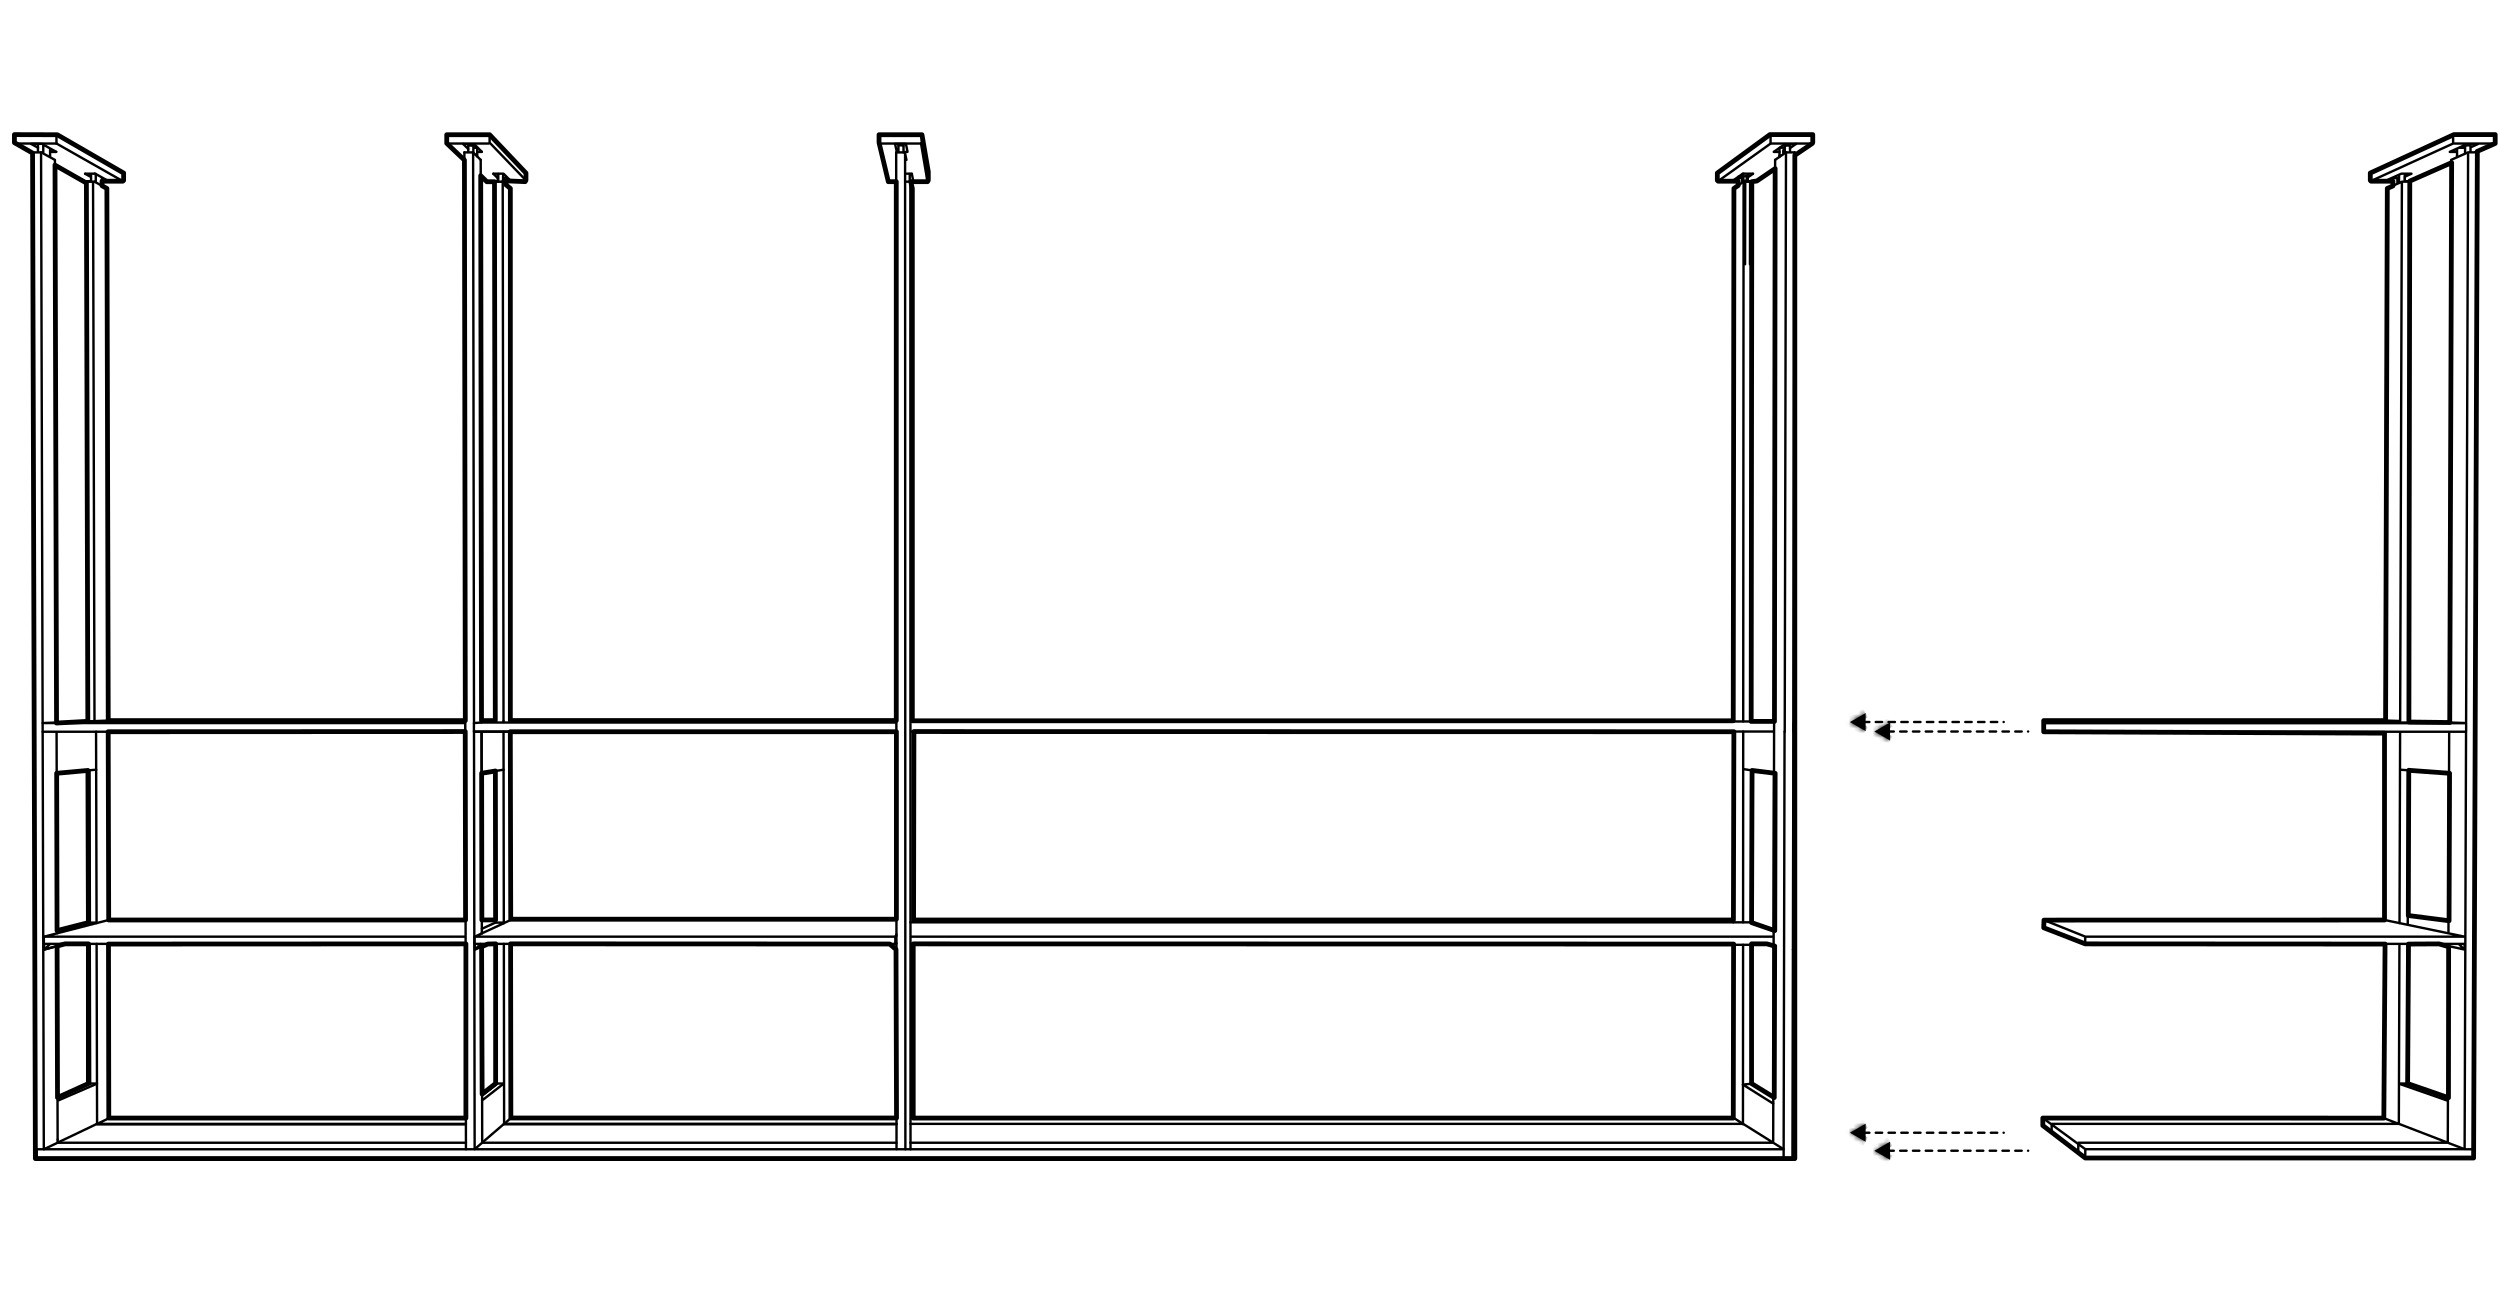 <svg width="520" height="270" viewBox="0 0 520 270" fill="none" xmlns="http://www.w3.org/2000/svg">
<path d="M3 29.676V28H11.715L11.918 28.026M18.26 150.038L19.971 149.976L22.503 149.879H96.776M18.26 150.038L17.96 37.791M18.26 150.038L8.919 150.391M104.273 37.8H102.853L103.021 150.179M92.912 29.676V28.026H101.839M364.377 37.8H362.657L360.637 39.194M368.108 28.026L368.276 28M377.035 29.676V28H368.285M370.137 30.761V32.322M368.276 29.852V28.018M363.539 36.177V37.791M370.137 32.331V32.349M189.352 38.479L189.387 239.05M188.54 37.791H189.413M370.931 31.237L371.24 31.264M370.993 240.859L371.187 152.199M368.823 237.383L369.017 148.724M188.258 31.881L188.32 239.05M182.824 28.026H191.663H191.751L193.065 35.992V37.509M103.532 37.791V36.177M104.75 160.094L100.181 160.844M103.039 160.376L103.083 191.902H104.723M9.201 196.33H96.855M96.846 194.822H9.192L22.618 191.355M103.136 225.369H104.794M7.358 240.859L6.775 31.696H6.784H6.802M7.631 240.859V239.094M7.358 239.042H9.122M20.174 225.369H18.745H18.49M18.384 196.322L18.463 225.378L11.953 228.174M20.086 191.902H18.393M18.701 191.902L18.613 160.226M20.007 160.094L11.794 160.835M100.163 150.285L98.593 150.391M19.354 37.791L19.654 149.985M98.584 152.164V152.181V152.19M11.768 152.199L11.883 194.125M96.784 152.199H8.875M96.776 150.391H8.875M18.939 37.791V36.177M19.636 37.791H17.969M11.583 31.608H10.418M10.418 31.123V32.71M25.546 37.685L25.714 37.518M186.441 197.468V196.251L186.22 196.357M11.742 28V29.852M187.931 31.608H188.619L188.69 31.599H188.725L188.761 31.581M6.775 31.837L3.097 29.835M103.136 225.387L103.091 196.33M186.22 196.357H185.497L185.365 196.322M186.22 196.357L186.238 196.322M186.432 197.468L186.37 197.495L185.241 196.366M96.917 239.042L96.59 31.705M98.751 196.304V197.468L98.805 197.504M100.233 194.037V194.019M98.407 31.696L99.987 33.257M96.626 31.696H98.363M99.942 196.366L98.813 197.495M105.976 39.194L104.565 37.8M100.172 152.199L100.189 160.808M104.662 36.177V37.88M104.635 36.742V37.668M186.45 152.199V152.181V152.164M11.997 237.039H11.989M20.007 233.846H96.908M186.476 239.033L186.405 31.696M188.54 33.257L188.223 31.696M188.187 31.696H186.45M105.253 37.13V38.471M105.129 37.077C104.988 37.05 104.794 37.033 104.653 37.033M8.54 31.696H8.566H8.592M9.113 239.042H9.166M189.228 36.177V37.791M22.627 196.33L22.724 232.567M22.221 39.194L19.68 37.8M186.247 194.822H98.778M368.823 194.822H189.36M368.823 152.164H189.36M368.823 150.064H189.36M186.317 196.251H186.238M186.317 196.251L186.458 195.942M186.317 196.251V194.893M186.247 196.26V196.33H98.778L98.734 196.295M98.769 194.822L106.223 191.355M357.179 37.518L357.347 37.685M360.399 37.597L362.472 36.142M364.624 36.124H364.598H364.571H364.509H362.648M368.973 31.573L371.284 29.949M373.445 29.923H373.507H373.533L373.56 29.941M100.225 191.347H103.083M22.618 191.347H96.837M9.192 196.33L9.139 196.295M13.559 196.33L9.228 197.504M9.236 197.495H9.219M361.51 38.585V37.139M17.484 37.668L11.433 34.369M6.493 29.941H6.52L6.546 29.923H6.599M17.704 36.142H17.731L17.758 36.124H17.81H19.672M8.769 29.949L11.68 31.573M6.608 29.923H8.575M19.857 36.151L22.459 37.606M18.931 36.821L17.713 36.151M372.325 30.285V31.687M371.231 31.872V30.338M372.228 30.241C372.087 30.214 371.857 30.214 371.716 30.223L371.46 30.249L371.337 30.276L371.257 30.302L371.231 30.329M362.604 36.689V37.615C362.816 37.58 363.125 37.571 363.336 37.588V36.662M362.384 37.977V36.195M373.295 31.696L372.828 240.973M371.531 31.696H373.269M369.22 33.257L371.478 31.696M11.98 237.648V237.674L20.157 233.767L20.174 233.731M103.48 225.378L100.278 227.848M96.776 152.199V152.181V152.164M189.81 37.624H189.308M186.679 31.608H186.599L186.555 31.599L186.52 31.581M188.284 29.923H186.317L186.238 29.932H186.203L186.167 29.949M373.03 150.391V150.408L373.039 150.426M100.278 227.574L103.136 225.378M104.829 233.767L100.286 237.674M191.751 29.676L191.566 29.861M103.524 37.685H101.239M96.335 29.949L96.361 29.932H96.396H96.458M102.606 36.142L102.633 36.124H102.659H102.721M109.213 37.685L109.381 37.518M98.602 29.949L100.216 31.573M106.205 37.606L104.759 36.151L104.591 36.124H102.73M192.889 37.685L193.056 37.518M188.443 29.949L188.761 31.573M186.529 31.573L186.176 29.949M189.66 36.151L189.951 37.606M96.767 152.164V150.426M97.393 31.696V30.302M98.46 31.758V30.329L98.399 30.285L98.328 30.267C98.116 30.223 97.781 30.205 97.57 30.232L97.472 30.249L97.42 30.267L97.384 30.302M21.198 37.147V38.638M11.742 150.276L11.424 33.257L8.584 31.696M6.793 31.696H8.531M9.157 239.033L11.98 237.683M101.204 196.33L98.796 197.504M184.747 37.518V37.562M104.75 191.938L104.715 191.902M98.805 197.495H98.796M182.815 28.026V29.667M186.441 150.285H100.154M98.584 150.391V150.426M186.441 152.164V150.426M189.943 37.597L189.916 37.615H189.881H189.81M186.441 152.199H98.584M98.575 150.426V152.164M184.756 37.553L182.824 29.711M370.922 32.084V31.237M7.896 31.696V30.285M8.998 30.338V31.925M19.919 36.371V37.959M98.46 30.735H99.378M186.873 31.696V30.311M187.923 30.32L187.887 30.285L187.834 30.267L187.729 30.241" stroke="black" stroke-width="0.5" stroke-linecap="round" stroke-linejoin="round"/>
<path d="M187.931 30.319V31.695M186.873 30.31L186.926 30.266L186.988 30.248C187.19 30.204 187.526 30.213 187.729 30.239M184.756 37.552L184.924 37.684M22.512 152.198L22.618 191.354L22.521 152.198M361.519 37.155L361.546 37.129L361.616 37.102L361.722 37.076L361.943 37.049C362.093 37.032 362.242 37.032 362.392 37.049C362.198 37.023 361.81 37.032 361.616 37.093M182.833 29.666V29.71L183.009 29.851H191.575M192.898 37.684H189.308M362.392 36.74H361.616M104.741 233.845H186.476M103.083 191.884L100.233 193.189M104.785 233.81H186.476M98.213 30.239C98.028 30.213 97.764 30.204 97.578 30.231M369.22 35.073L365.418 37.658M370.137 31.598H369.088H369.026H368.999H368.973M189.669 36.15L189.634 36.132L189.599 36.123H189.519H188.54M186.414 37.684H184.932M191.76 29.666V28.025M105.253 37.623H106.091H106.152H106.179L106.205 37.605M99.254 31.598H100.101H100.163H100.198L100.225 31.58M96.343 29.948L97.393 30.989M103.532 37.049L102.615 36.15M96.599 33.283L92.974 29.798L93.097 29.851H101.662M96.917 237.691H11.989M99.951 196.329V196.365M104.759 192.034V191.937M100.233 194.142V194.045M185.232 196.329V196.365M186.247 196.294L186.264 196.25M186.467 196.188L186.441 196.25M98.725 239.032L100.295 237.682M96.467 29.922H98.434L98.61 29.948M186.476 237.691H100.295M105.111 37.076H105.12C105.006 37.049 104.891 37.04 104.767 37.04M364.615 36.15L363.539 36.899M373.56 29.948L372.325 30.804M101.839 29.675L101.662 29.86M370.181 30.733H371.231M100.163 149.878H103.021M186.467 194.353L186.247 194.812M186.247 194.812V194.892M186.247 194.812L186.326 194.892M186.467 194.592L186.326 194.892M186.326 194.892H186.247M104.829 233.766H104.856L106.258 232.566M101.248 37.684L99.987 36.476M99.034 32.251H98.954M96.59 31.695H96.608H96.626M98.363 31.695H98.407M104.565 37.79H104.52H104.265M100.189 160.807V160.825M188.223 31.695H188.205H188.187M186.45 31.695H186.432H186.423M105.253 37.129L105.2 37.093L105.129 37.076M18.375 191.91L18.296 160.252M99.995 36.538L101.133 37.631L101.248 37.675M92.965 29.798L92.912 29.666M361.519 37.623H360.514H360.452H360.425H360.399M22.221 39.193L22.512 149.878M19.68 37.79H19.654H19.628M20.166 233.766H20.201L22.724 232.566M357.179 37.517V35.991L368.108 28.025M186.247 194.892V196.25M106.232 191.346H186.458M98.734 196.294L98.699 196.25V194.892L98.725 194.856L98.769 194.812M372.96 197.494H372.933M376.85 29.86L376.956 29.825L377.035 29.675M376.929 29.834L373.295 32.304M365.33 37.684L365.427 37.658M362.472 36.15L362.648 36.123M373.454 29.922H371.487L371.293 29.948M101.839 29.666V28.025L109.39 35.991V37.517L101.848 29.675M11.892 194.124V194.045M9.148 196.294L9.122 196.25V194.892L9.148 194.856L9.201 194.812M10.374 196.365L9.245 197.494M9.228 197.503L9.183 197.467M11.892 194.036L11.874 194.001M9.175 197.467V196.312M188.293 29.922H188.372L188.417 29.931L188.452 29.948M373.048 150.425V152.163V152.198M109.222 37.684H105.253M104.838 233.766V233.739M18.939 37.684H17.581M7.904 30.725L6.511 29.957M186.882 31.598H186.688M104.732 149.966V149.984V150.002M370.128 32.639V32.348M104.732 150.01V150.178M20.086 233.81H96.917M106.143 149.878H186.458M189.422 37.79H189.44H189.457L189.74 39.184M3.097 29.834L3 29.675M17.493 37.658L17.572 37.675M11.697 31.58L11.671 31.598H11.645H11.583M22.468 37.605H22.441L22.415 37.623H22.362H21.206M3.097 29.825L3.185 29.851H11.75M17.572 37.684L11.442 34.35M11.918 28.025L25.714 35.991V37.517M6.511 29.948V29.931M19.68 36.123L19.866 36.15M17.713 36.15V36.132M372.325 30.284L372.281 30.248L372.228 30.231M372.21 30.239C372.016 30.195 371.531 30.213 371.337 30.284M362.613 36.688C362.825 36.652 363.133 36.644 363.345 36.661M363.327 37.596H363.345M373.277 31.695H373.295H373.313M371.487 31.695H371.531M18.49 225.368H18.472M360.566 150.063L360.637 39.193M360.54 191.839L360.566 152.198M360.514 232.548L360.54 196.523M362.586 150.063L362.666 37.799M362.56 191.839L362.586 152.163M362.534 233.845L362.56 196.523M368.285 29.851H376.85M361.519 37.684H357.356L368.285 29.86M18.675 196.329L18.754 225.377M20.086 191.998L19.98 152.189M106.258 232.548H186.476M104.794 192.016L104.732 152.198M106.196 191.363L106.143 152.198M22.503 149.878L22.212 39.193M20.192 233.766H96.908" stroke="black" stroke-width="0.5" stroke-linecap="round" stroke-linejoin="round"/>
<path d="M22.723 232.548H96.907M104.732 149.967L104.564 37.79M98.592 150.425V150.39L98.407 31.704M186.449 152.163H98.583M101.203 196.33L98.813 197.494M11.873 196.779L11.988 237.682M8.539 31.695L9.112 239.049H370.992M186.414 37.685H184.923M103.532 37.685H101.247M100.277 228.897L104.793 225.368M371.486 31.695L371.222 152.198M369.078 100.534L369.228 33.257M11.75 29.852L25.537 37.676M18.93 37.685H17.563M13.54 196.33L9.236 197.494M11.873 193.569L18.392 191.901M365.329 37.685H363.539M20.192 233.766L20.095 196.33M22.723 232.566L22.626 196.33M186.476 233.766H104.855L104.802 196.33M360.637 232.548L370.992 239.041M189.351 237.691H368.822M362.524 233.766H189.351M106.258 232.566L106.205 196.33M106.134 149.878L105.975 39.193M99.986 33.257L100.162 150.275M100.162 152.198L100.224 194.142M100.233 196.806L100.295 237.691M98.725 239.032L98.592 152.198M99.263 32.542V30.734M25.546 37.685H21.215M18.745 225.368L11.962 228.288M11.979 228.958L20.174 225.403M103.638 37.79V36.176M191.574 29.852L192.897 37.676M362.974 54.965L363.009 37.799M363.989 54.965L364.024 37.799M368.822 229.549L362.524 225.598L364.368 225.403M360.54 196.524H368.928M364.244 191.84H189.36M364.43 160.252L362.621 159.97" stroke="black" stroke-width="0.5" stroke-linecap="round" stroke-linejoin="round"/>
<path d="M373.304 240.982H7.358L6.775 31.837L3 29.676V28L11.918 28.026L25.714 35.992V37.518L25.546 37.685H21.224V38.638L22.23 39.194L22.512 149.879H96.784L96.599 33.293L92.921 29.808V28.026H101.848L109.398 35.992V37.509L109.231 37.782L105.27 37.615V38.471L106.152 39.185V149.87H186.423V37.791H184.774L182.842 29.676V28.026H191.769L193.083 35.709V37.518L192.915 37.791H189.431L189.766 39.194V149.923H360.514L360.655 39.194L361.537 38.585V37.685H357.373L357.206 37.518V35.992L368.135 28H377.053V29.676L376.973 29.826L373.322 32.305V240.982H373.304ZM496.206 149.879L496.559 39.194L497.724 38.682V37.685H493.172L493.022 37.518V35.992L510.408 28H519V29.835L515.286 31.476L514.51 240.859H433.728L424.907 234.111V232.558L495.836 232.567L496.092 196.366L433.736 196.33L425.092 192.97L425.154 191.382L495.977 191.364V152.499L425.092 152.208V149.888H496.215L496.206 149.879ZM11.433 34.342L17.969 38.065L18.269 150.038L11.759 150.391L11.442 34.351L11.433 34.342ZM11.786 160.844L18.287 160.253L18.384 191.902L11.865 193.569L11.786 160.844ZM11.874 196.78L13.541 196.322H18.384V225.378L11.962 228.289L11.874 196.78ZM22.565 196.366L22.627 232.558H96.908V196.33L22.565 196.366ZM22.609 191.355H96.837L96.767 152.164L22.503 152.199L22.609 191.355ZM369.229 160.844L364.43 160.253L364.324 191.902L369.149 193.569L369.229 160.844ZM369.14 196.78L367.473 196.322H364.324V225.378L369.043 228.289L369.132 196.78H369.14ZM360.584 196.366L360.522 232.558H189.951V196.33L360.593 196.366H360.584ZM360.54 191.355H190.022L190.093 152.164L360.646 152.199L360.549 191.355H360.54ZM103.091 196.322L101.477 196.357L100.172 196.921L100.286 227.565L103.091 225.36V196.313V196.322ZM100.225 191.347H103.083L103.039 160.367L100.181 160.835L100.225 191.347ZM100.163 149.879H103.021L102.853 37.8H101.257L99.987 36.547L100.154 149.879H100.163ZM106.144 152.199H186.45V191.188H106.232L106.144 152.199ZM106.205 196.322L185.056 196.357L186.37 197.486L186.476 232.549H106.258L106.205 196.322ZM364.377 37.791L365.427 37.65L369.229 35.066L369.088 150.056H364.245L364.377 37.791ZM501.234 37.668L509.941 33.831L509.544 150.285L501.049 150.179L501.234 37.677V37.668ZM501.023 160.226L509.508 160.844L509.403 191.514L500.926 190.429L501.023 160.217V160.226ZM500.97 196.366L507.312 196.33L509.314 196.913L509.279 228.324L500.785 225.378L500.97 196.366Z" stroke="black" stroke-linecap="round" stroke-linejoin="round"/>
<path d="M512.64 239.033H433.718M512.64 239.033L509.138 237.683L509.279 196.771M512.64 239.033L512.939 152.19M498.985 225.369H500.67H500.678M510.249 29.852V28.009M510.249 29.852L493.083 37.685M510.249 29.852H518.814L518.885 29.835L514.677 31.687M510.081 28.026L510.302 28H518.999V29.676L518.894 29.844M509.402 160.844L499.196 160.094M500.193 36.177V37.782M512.701 196.251L512.675 196.295L512.622 196.33M511.069 30.902V32.331L511.043 32.358V32.719M514.43 240.823L514.395 240.859H433.727M514.439 239.068V240.815M509.138 237.674L498.993 233.767M512.578 197.495H512.595M512.578 197.495L511.449 196.366M512.578 197.495L507.241 196.33M433.745 196.322H512.622M509.834 33.831L501.128 37.668L501.058 37.685M493.083 37.685L492.916 37.518H492.907V35.992M493.083 37.685H493.075M496.206 37.597L499.435 36.142M500.193 36.759L501.569 36.142H501.578M501.481 36.124H501.534H501.56H501.578M499.629 36.124H501.49M509.57 31.573L513.178 29.949L513.389 29.923H515.356H515.409H515.436H515.462M512.64 196.313V197.468L512.595 197.504L507.215 196.322M511.44 196.322V196.357M509.438 150.285L509.834 33.266M509.438 150.285H425.092M509.438 150.285L512.948 150.391M509.296 191.514L509.429 152.199L509.279 194.125M509.138 237.692H432.281V239.641M515.145 31.687H513.407H513.354M513.354 31.696L509.834 33.257M514.421 239.042H512.684M499.002 38.056V36.336M500.158 36.689V37.615M497.609 38.673V37.147L497.635 37.121L497.723 37.094L497.856 37.068L498.129 37.041L498.658 37.077V38.215M511.449 30.735H512.737M500.793 196.322L500.696 225.378M496.091 149.879L496.444 39.194M496.091 149.879H425.092M496.091 149.879L496.453 39.194L499.602 37.8M495.827 232.558L495.941 196.322M498.958 233.775L495.827 232.567L495.941 196.33M425.083 150.391V150.408L425.092 150.426M425.092 150.426H512.957V152.164L512.939 152.181V152.199H425.083M425.092 150.426V152.164V152.199M512.737 31.969V30.346L512.763 30.32L512.86 30.285L513.001 30.258L513.292 30.223L513.866 30.267M513.866 31.687V30.258M509.138 237.18H509.12M495.968 191.355L425.144 191.373L433.745 194.822H512.631M495.968 191.355L496.083 152.199M495.968 191.355L512.622 194.822M511.069 31.608H509.658H509.605H509.579H509.561M500.908 160.226L500.811 192.273M498.614 37.059H498.579L498.5 37.041H498.385H498.156C498.041 37.041 497.803 37.068 497.697 37.103M497.609 37.685H493.075M493.075 37.685H493.057M499.002 37.685H498.658M501.04 37.685H501.049M501.049 37.685H501.058M501.049 37.685H500.193H501.058M509.561 31.59H509.57M515.462 29.941H515.453M492.916 35.992L510.09 28.026M496.294 37.624H496.241H496.215H496.197M499.426 36.142L499.62 36.115M513.866 30.655L515.445 29.949V29.932M515.171 31.696H515.162H515.145M512.692 239.042H512.64M496.091 149.87L499.232 149.967L499.593 37.791H499.646H501.287H501.296H501.305M513.813 30.249H513.786L513.698 30.232H513.575H513.328C513.204 30.232 512.957 30.267 512.834 30.311M500.978 150.17L504.418 150.276M501.313 37.791L500.943 150.17M426.741 235.354V233.767H498.958L499.082 196.322M495.827 232.549H424.906M424.906 232.549L433.745 239.033L433.727 240.85L424.906 234.102V232.549ZM499.223 152.199L499.099 192.052M512.948 150.426L513.363 31.705M498.993 225.413L509.146 228.959M433.736 194.813L433.718 196.322L425.074 192.961V191.373" stroke="black" stroke-width="0.5" stroke-linecap="round" stroke-linejoin="round"/>
<path d="M392.577 239.35H421.854" stroke="black" stroke-width="0.5" stroke-linecap="round" stroke-linejoin="round" stroke-dasharray="1.33 1.33"/>
<mask id="path-7-inside-1_1986_47128" fill="white">
<path d="M393.133 241.248L389.86 239.36L393.133 237.473"/>
</mask>
<path d="M393.133 241.248L389.86 239.36L393.133 237.473" fill="black"/>
<path d="M389.86 239.36L389.361 238.494L387.859 239.36L389.361 240.227L389.86 239.36ZM393.633 240.382L390.36 238.494L389.361 240.227L392.633 242.114L393.633 240.382ZM390.36 240.227L393.633 238.339L392.633 236.606L389.361 238.494L390.36 240.227Z" fill="black" mask="url(#path-7-inside-1_1986_47128)"/>
<path d="M387.496 235.611H416.773" stroke="black" stroke-width="0.5" stroke-linecap="round" stroke-linejoin="round" stroke-dasharray="1.33 1.33"/>
<mask id="path-10-inside-2_1986_47128" fill="white">
<path d="M388.052 237.498L384.779 235.61L388.052 233.723"/>
</mask>
<path d="M388.052 237.498L384.779 235.61L388.052 233.723" fill="black"/>
<path d="M384.779 235.61L384.28 234.744L382.778 235.61L384.28 236.477L384.779 235.61ZM388.552 236.632L385.279 234.744L384.28 236.477L387.552 238.364L388.552 236.632ZM385.279 236.477L388.552 234.589L387.552 232.856L384.28 234.744L385.279 236.477Z" fill="black" mask="url(#path-10-inside-2_1986_47128)"/>
<path d="M392.577 152.154H421.854" stroke="black" stroke-width="0.5" stroke-linecap="round" stroke-linejoin="round" stroke-dasharray="1.33 1.33"/>
<mask id="path-13-inside-3_1986_47128" fill="white">
<path d="M393.133 154.042L389.86 152.154L393.133 150.258"/>
</mask>
<path d="M393.133 154.042L389.86 152.154L393.133 150.258" fill="black"/>
<path d="M389.86 152.154L389.359 151.289L387.862 152.156L389.361 153.021L389.86 152.154ZM393.633 153.176L390.36 151.288L389.361 153.021L392.633 154.908L393.633 153.176ZM390.362 153.02L393.634 151.123L392.632 149.393L389.359 151.289L390.362 153.02Z" fill="black" mask="url(#path-13-inside-3_1986_47128)"/>
<path d="M387.496 150.178H416.773" stroke="black" stroke-width="0.5" stroke-linecap="round" stroke-linejoin="round" stroke-dasharray="1.33 1.33"/>
<mask id="path-16-inside-4_1986_47128" fill="white">
<path d="M388.052 152.074L384.779 150.187L388.052 148.299"/>
</mask>
<path d="M388.052 152.074L384.779 150.187L388.052 148.299" fill="black"/>
<path d="M384.779 150.187L384.28 149.32L382.778 150.187L384.28 151.053L384.779 150.187ZM388.552 151.208L385.279 149.32L384.28 151.053L387.552 152.94L388.552 151.208ZM385.279 151.053L388.552 149.165L387.552 147.433L384.28 149.32L385.279 151.053Z" fill="black" mask="url(#path-16-inside-4_1986_47128)"/>
</svg>
